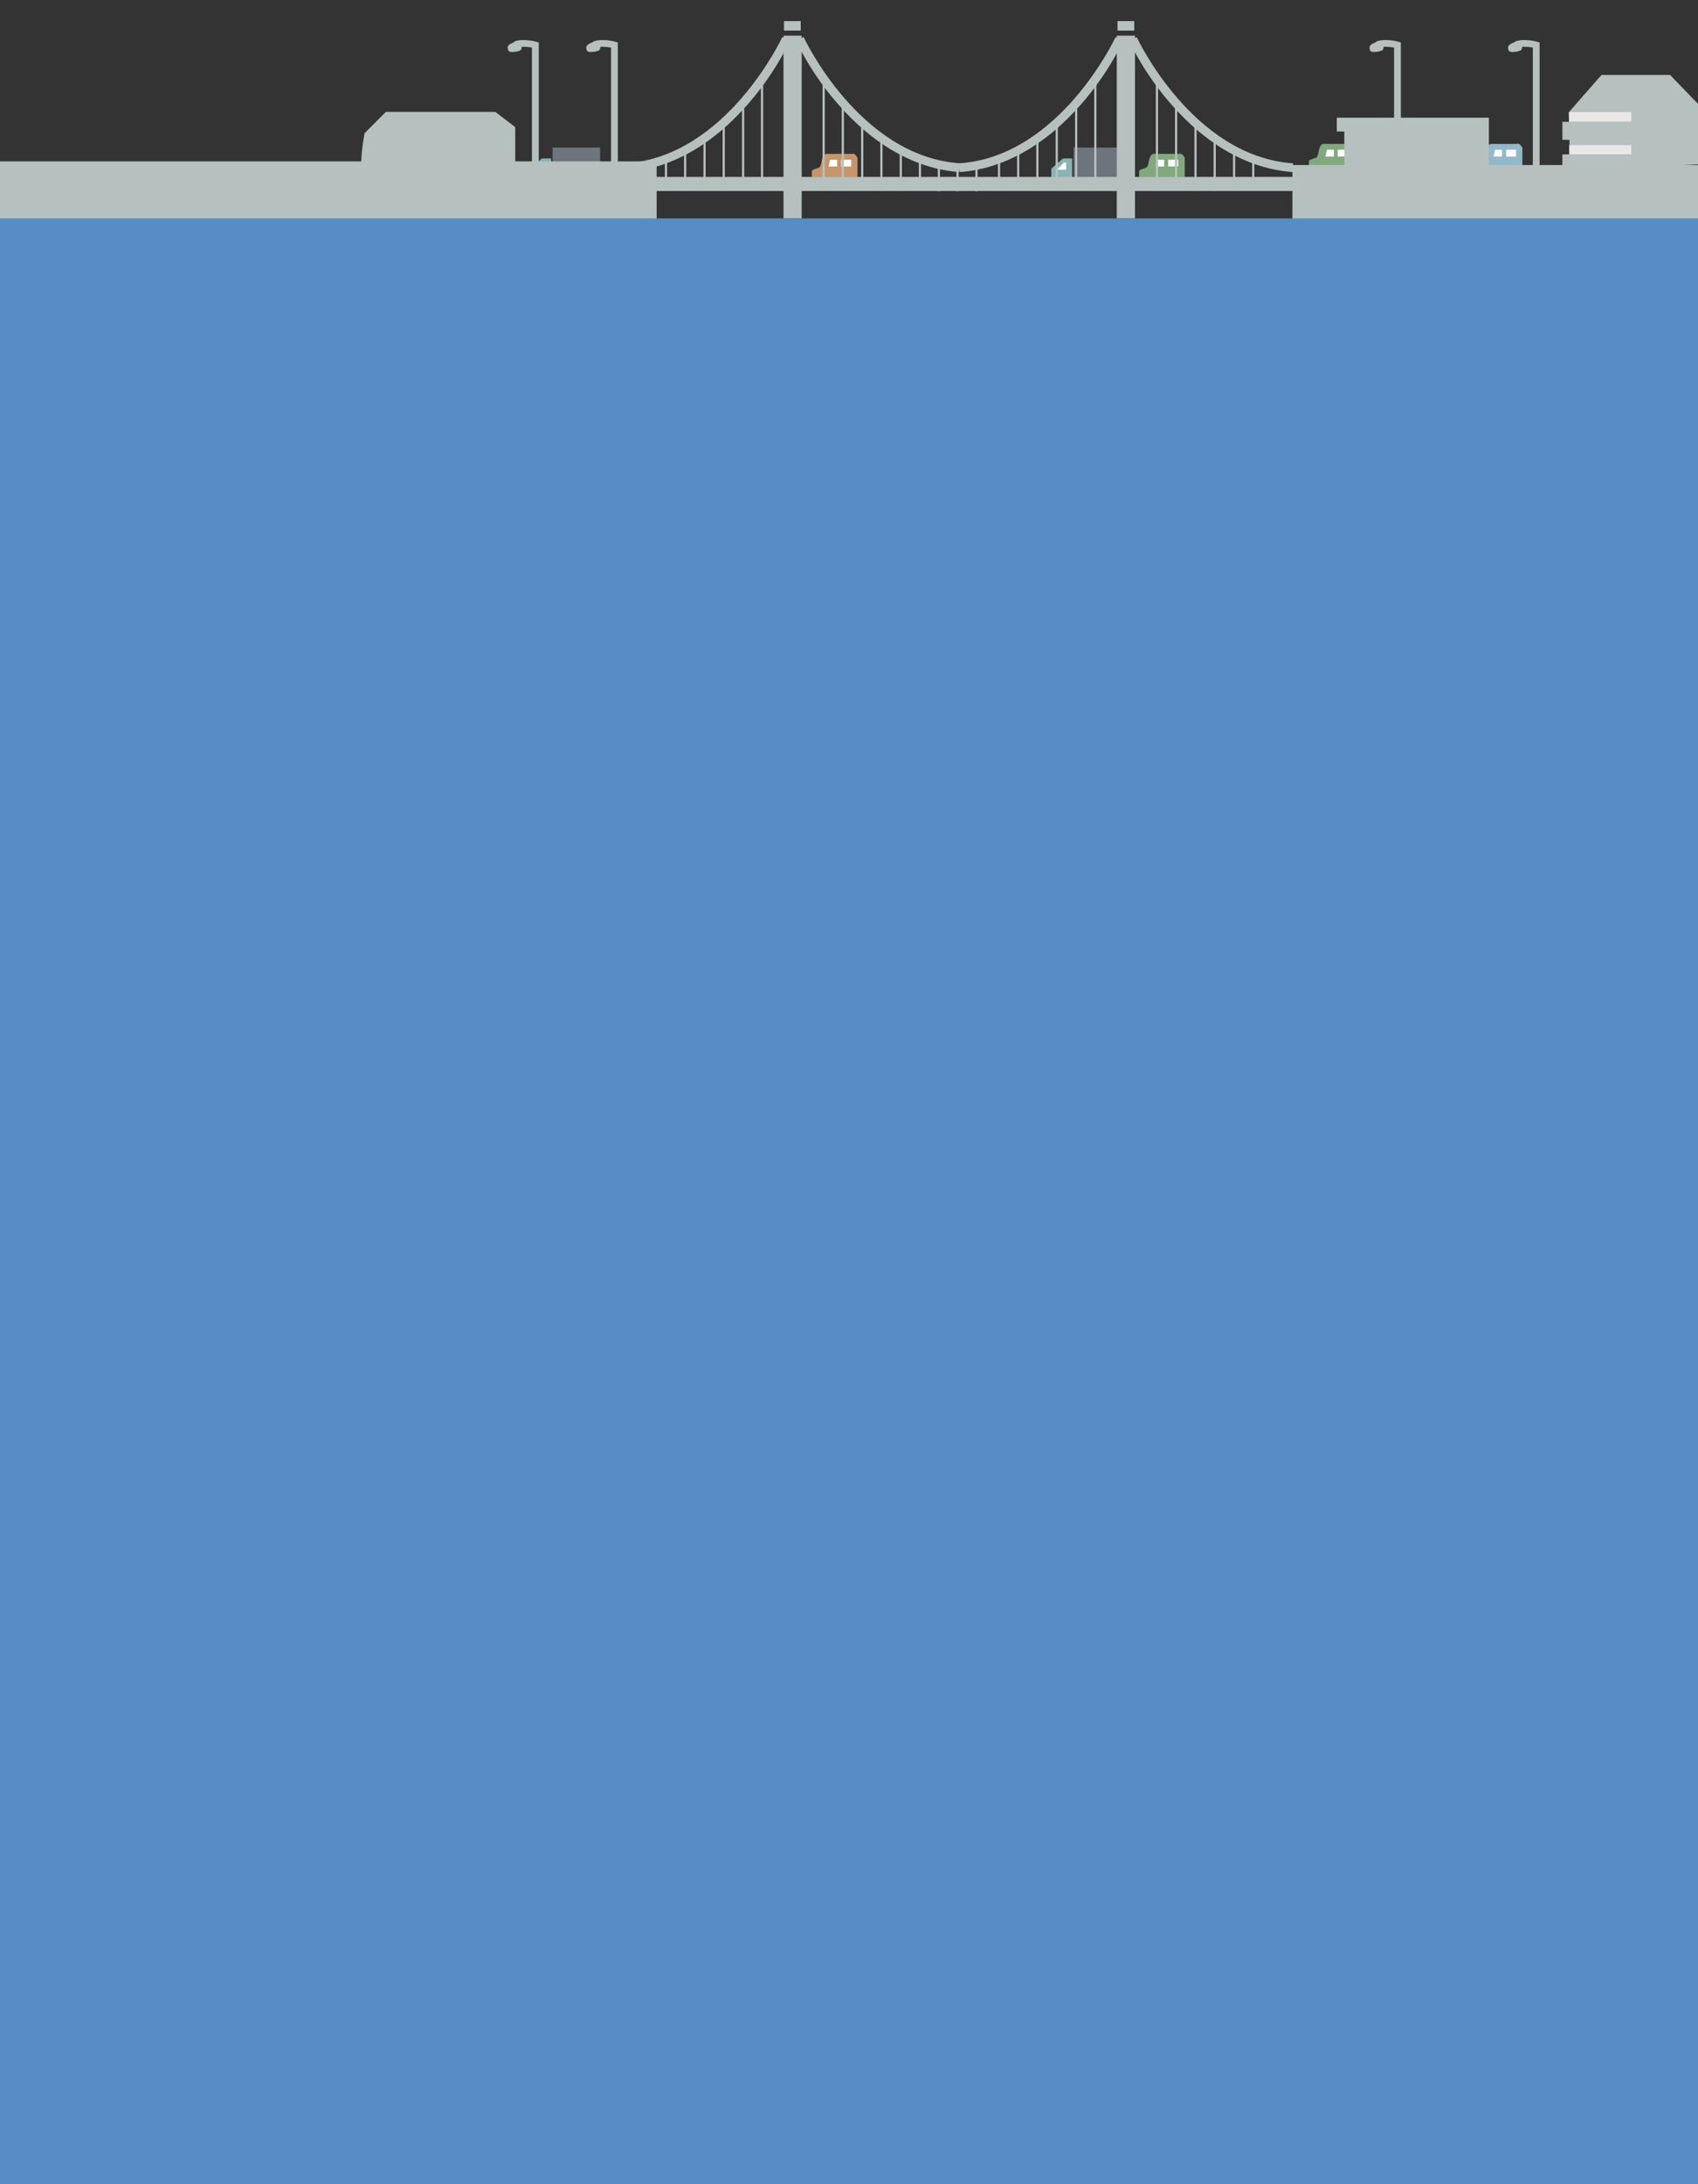 <?xml version="1.0" encoding="UTF-8"?>
<svg id="_レイヤー_1" xmlns="http://www.w3.org/2000/svg" version="1.1" viewBox="0 0 700 900">
  <rect x="0" y="0" width="700" height="900" fill="#333333" stroke="none"/>
  <!-- Generator: Adobe Illustrator 29.1.0, SVG Export Plug-In . SVG Version: 2.1.0 Build 142)  -->
  <defs>
    <style>
      .st0 {
        fill: #568dc4;
      }

      .st1 {
        fill: #fff;
      }

      .st2 {
        fill: #e9e8e6;
      }

      .st3 {
        fill: #c6956b;
      }

      .st4 {
        fill: #6e747c;
      }

      .st5 {
        fill: #b6c1bf;
      }

      .st6 {
        fill: #82a97d;
      }

      .st7 {
        fill: #8bb3b6;
      }

      .st8 {
        fill: #93b8c9;
      }
    </style>
  </defs>
  <g id="_グループ_1506">
    <g id="_グループ_1503">
      <path id="_パス_23047" class="st5" d="M212.4,71.2v-18.8l-8.2-6.3h-45.1l-8.8,8.8s-3.1,16.3,0,16.3h62.1,0Z"/>
      <g id="_グループ_1492">
        <rect id="_長方形_1160" class="st4" x="227.8" y="60.8" width="19.6" height="12.7"/>
        <path id="_パス_23048" class="st7" d="M227.2,73.6v-8.3h-3.8l-4.8,4.2v3.9h8.5v.2Z"/>
        <path id="_パス_23049" class="st1" d="M223.8,67h.9v2.9h-3.8l2.9-2.9Z"/>
      </g>
      <g id="_グループ_1493">
        <rect id="_長方形_1161" class="st4" x="442.6" y="60.8" width="19.6" height="12.7"/>
        <path id="_パス_23050" class="st7" d="M442,73.6v-8.3h-3.8l-4.8,4.2v3.9h8.5v.2Z"/>
        <path id="_パス_23051" class="st1" d="M438.6,67h.9v2.9h-3.8l2.9-2.9Z"/>
      </g>
      <g id="_グループ_1494">
        <path id="_パス_23052" class="st6" d="M486.4,63.4h-10.8s-1.4-.3-2,3.2c-.4,2.2-.9,2.4-.9,2.4,0,0-3.1,1-3.1,1.4v2.6h18.8v-8s-1-1.9-2-1.7h0Z"/>
        <path id="_パス_23053" class="st1" d="M479.9,65.8h-2.9l-.6,2.8h3.5v-2.8Z"/>
        <rect id="_長方形_1162" class="st1" x="481.6" y="65.8" width="4.1" height="2.8"/>
      </g>
      <g id="_グループ_1495">
        <path id="_パス_23054" class="st6" d="M556.4,59.3h-10.8s-1.4-.3-2,3.2c-.4,2.2-.9,2.4-.9,2.4,0,0-3.1,1-3.1,1.4v2.6h18.8v-8s-1-1.9-2-1.7h0Z"/>
        <path id="_パス_23055" class="st1" d="M549.9,61.7h-2.9l-.6,2.8h3.5v-2.8h0Z"/>
        <rect id="_長方形_1163" class="st1" x="551.5" y="61.7" width="4.1" height="2.8"/>
      </g>
      <g id="_グループ_1496">
        <path id="_パス_23056" class="st8" d="M625.6,59.3h-10.8s-1.4-.3-2,3.2c-.4,2.2-.9,2.4-.9,2.4,0,0-3.1,1-3.1,1.4v2.6h18.8v-8s-1-1.9-2-1.7h0Z"/>
        <path id="_パス_23057" class="st1" d="M619.2,61.7h-2.9l-.6,2.8h3.5v-2.8h0Z"/>
        <rect id="_長方形_1164" class="st1" x="620.9" y="61.7" width="4.1" height="2.8"/>
      </g>
      <g id="_グループ_1497">
        <path id="_パス_23058" class="st3" d="M351.5,63.4h-10.8s-1.4-.3-2,3.2c-.4,2.2-.9,2.4-.9,2.4,0,0-3.1,1-3.1,1.4v2.6h18.8v-8s-1-1.9-2-1.7h0Z"/>
        <path id="_パス_23059" class="st1" d="M345.1,65.8h-2.9l-.6,2.8h3.5v-2.8Z"/>
        <rect id="_長方形_1165" class="st1" x="346.8" y="65.8" width="4.1" height="2.8"/>
      </g>
      <rect id="_長方形_1166" class="st5" x="460.4" y="14.7" width="7.5" height="75.3"/>
      <rect id="_長方形_1167" class="st5" x="323" y="14.7" width="7.5" height="75.3"/>
      <g id="_グループ_1498">
        <path id="_パス_23060" class="st5" d="M395.7,70.9l-.3-3.6c41.5-2.8,64.3-51.6,64.5-52l3.2,1.5c-4.6,9.3-10.3,18-17.1,25.8-14.9,17.2-32.3,27-50.4,28.3h0Z"/>
        <rect id="_長方形_1168" class="st5" x="451.1" y="32.3" width=".9" height="46.4"/>
        <rect id="_長方形_1169" class="st5" x="443.2" y="41.5" width=".9" height="37.2"/>
        <rect id="_長方形_1170" class="st5" x="435.2" y="49" width=".9" height="29.7"/>
        <rect id="_長方形_1171" class="st5" x="427.2" y="55.7" width=".9" height="23"/>
        <rect id="_長方形_1172" class="st5" x="419.3" y="62" width=".9" height="16.7"/>
        <rect id="_長方形_1173" class="st5" x="411.4" y="64.5" width=".9" height="14.2"/>
        <path id="_パス_23061" class="st5" d="M532.8,70.9l.3-3.6c-41.5-2.8-64.3-51.6-64.5-52l-3.2,1.5c4.6,9.3,10.3,18,17.1,25.8,14.9,17.2,32.3,27,50.4,28.3h0Z"/>
        <rect id="_長方形_1174" class="st5" x="476.5" y="32.3" width=".9" height="46.4"/>
        <rect id="_長方形_1175" class="st5" x="484.4" y="41.5" width=".9" height="37.2"/>
        <rect id="_長方形_1176" class="st5" x="492.4" y="49" width=".9" height="29.7"/>
        <rect id="_長方形_1177" class="st5" x="500.3" y="55.7" width=".9" height="23"/>
        <rect id="_長方形_1178" class="st5" x="508.3" y="62" width=".9" height="16.7"/>
        <rect id="_長方形_1179" class="st5" x="516.2" y="64.5" width=".9" height="14.2"/>
      </g>
      <path id="_パス_23062" class="st5" d="M258.3,70.9l-.3-3.6c41.5-2.8,64.3-51.6,64.5-52l3.2,1.5c-4.6,9.3-10.3,18-17.1,25.8-14.9,17.2-32.3,27-50.4,28.3h0Z"/>
      <rect id="_長方形_1180" class="st5" x="313.7" y="32.3" width=".9" height="46.4"/>
      <rect id="_長方形_1181" class="st5" x="305.9" y="41.5" width=".9" height="37.2"/>
      <rect id="_長方形_1182" class="st5" x="297.9" y="49" width=".9" height="29.7"/>
      <rect id="_長方形_1183" class="st5" x="290" y="55.7" width=".9" height="23"/>
      <rect id="_長方形_1184" class="st5" x="282" y="62" width=".9" height="16.7"/>
      <rect id="_長方形_1185" class="st5" x="274.1" y="64.5" width=".9" height="14.2"/>
      <path id="_パス_23063" class="st5" d="M395.5,70.9l.3-3.6c-41.5-2.8-64.3-51.6-64.5-52l-3.2,1.5c4.6,9.3,10.3,18,17.1,25.8,14.9,17.2,32.3,27,50.4,28.3h0Z"/>
      <rect id="_長方形_1186" class="st5" x="339.1" y="32.3" width=".9" height="46.4"/>
      <rect id="_長方形_1187" class="st5" x="347" y="41.5" width=".9" height="37.2"/>
      <rect id="_長方形_1188" class="st5" x="355" y="49" width=".9" height="29.7"/>
      <rect id="_長方形_1189" class="st5" x="362.9" y="55.7" width=".9" height="23"/>
      <rect id="_長方形_1190" class="st5" x="370.9" y="62" width=".9" height="16.7"/>
      <rect id="_長方形_1191" class="st5" x="378.8" y="64.5" width=".9" height="14.2"/>
      <rect id="_長方形_1192" class="st5" x="386.6" y="68.4" width=".9" height="10.4"/>
      <rect id="_長方形_1193" class="st5" x="394.3" y="68.4" width=".9" height="10.4"/>
      <rect id="_長方形_1194" class="st5" x="402.1" y="68.4" width=".9" height="10.4"/>
      <rect id="_長方形_1195" class="st5" x="257.5" y="72.9" width="278.1" height="5.8"/>
      <rect id="_長方形_1196" class="st5" x="532.8" y="68" width="167.2" height="24.1"/>
      <path id="_パス_23065" class="st5" d="M554.2,71.8v-17.6h-3.1v-5.7h62.7v22.6l-59.6.6Z"/>
      <g id="_グループ_1499">
        <path id="_パス_23066" class="st5" d="M577.4,68.6h-2.7V19.6c-2.1-.4-4.9-.5-6.2,0l-1.2-2.4c2.9-1.4,8.4-.3,9.1,0l1.1.3v51.2h0Z"/>
        <path id="_パス_23067" class="st5" d="M567.7,17.2c-.4.2-2.8.9-3.1,2.1,0,.7,0,1.4.6,1.9.5.2,1.2.3,1.8.2,1.1,0,3.1-.5,3.2-1.1s.6-1.4.3-1.9-1.9-1.7-3-1.3h0Z"/>
      </g>
      <g id="_グループ_1500">
        <path id="_パス_23068" class="st5" d="M254.6,68.6h-2.7V19.6c-2.1-.4-4.9-.5-6.2,0l-1.2-2.4c2.9-1.4,8.4-.3,9.1,0l1.1.3v51.2h0Z"/>
        <path id="_パス_23069" class="st5" d="M244.8,17.2c-.4.2-2.8.9-3.1,2.1,0,.7,0,1.4.6,1.9.5.2,1.2.3,1.8.2,1.1,0,3.1-.5,3.2-1.1s.6-1.4.3-1.9c-.4-.4-1.9-1.7-3-1.3h0Z"/>
      </g>
      <g id="_グループ_1501">
        <path id="_パス_23070" class="st5" d="M222,68.6h-2.7V19.6c-2.1-.4-4.9-.5-6.2,0l-1.2-2.4c2.9-1.4,8.4-.3,9.1,0l1.1.3v51.2h0Z"/>
        <path id="_パス_23071" class="st5" d="M212.4,17.2c-.4.2-2.8.9-3.1,2.1,0,.7,0,1.4.6,1.9.5.2,1.2.3,1.8.2,1.1,0,3.1-.5,3.2-1.1,0-.5.6-1.4.3-1.9s-1.9-1.7-3-1.3h0Z"/>
      </g>
      <g id="_グループ_1502">
        <path id="_パス_23072" class="st5" d="M634.6,68.6h-2.7V19.6c-2.1-.4-4.9-.5-6.2,0l-1.2-2.4c2.9-1.4,8.4-.3,9.1,0l1.1.3v51.2h0Z"/>
        <path id="_パス_23073" class="st5" d="M624.8,17.2c-.4.2-2.8.9-3.1,2.1,0,.7,0,1.4.6,1.9.5.2,1.2.3,1.8.2,1.1,0,3.1-.5,3.2-1.1s.6-1.4.3-1.9-1.9-1.7-3-1.3h0Z"/>
      </g>
      <path id="_パス_23074" class="st5" d="M647.3,70.4l-.6-24.1,13.5-15.4h28.3l11.6,12v24.8l-52.7,2.7h0Z"/>
      <rect id="_長方形_1202" class="st2" x="646.9" y="46.2" width="25.6" height="3.9"/>
      <rect id="_長方形_1203" class="st5" x="644.1" y="50.2" width="28.3" height="7.4"/>
      <rect id="_長方形_1204" class="st2" x="646.9" y="59.8" width="25.6" height="3.9"/>
      <rect id="_長方形_1205" class="st5" x="644.1" y="63.6" width="28.3" height="7.4"/>
      <rect id="_長方形_1206" class="st5" x="323.2" y="8.7" width="6.9" height="3.9"/>
      <rect id="_長方形_1207" class="st5" x="460.7" y="8.7" width="6.9" height="3.9"/>
      <rect id="_長方形_1208" class="st5" y="66.5" width="270.7" height="28.5"/>
    </g>
    <rect id="_長方形_1209" class="st0" y="90" width="700" height="810"/>
  </g>
</svg>